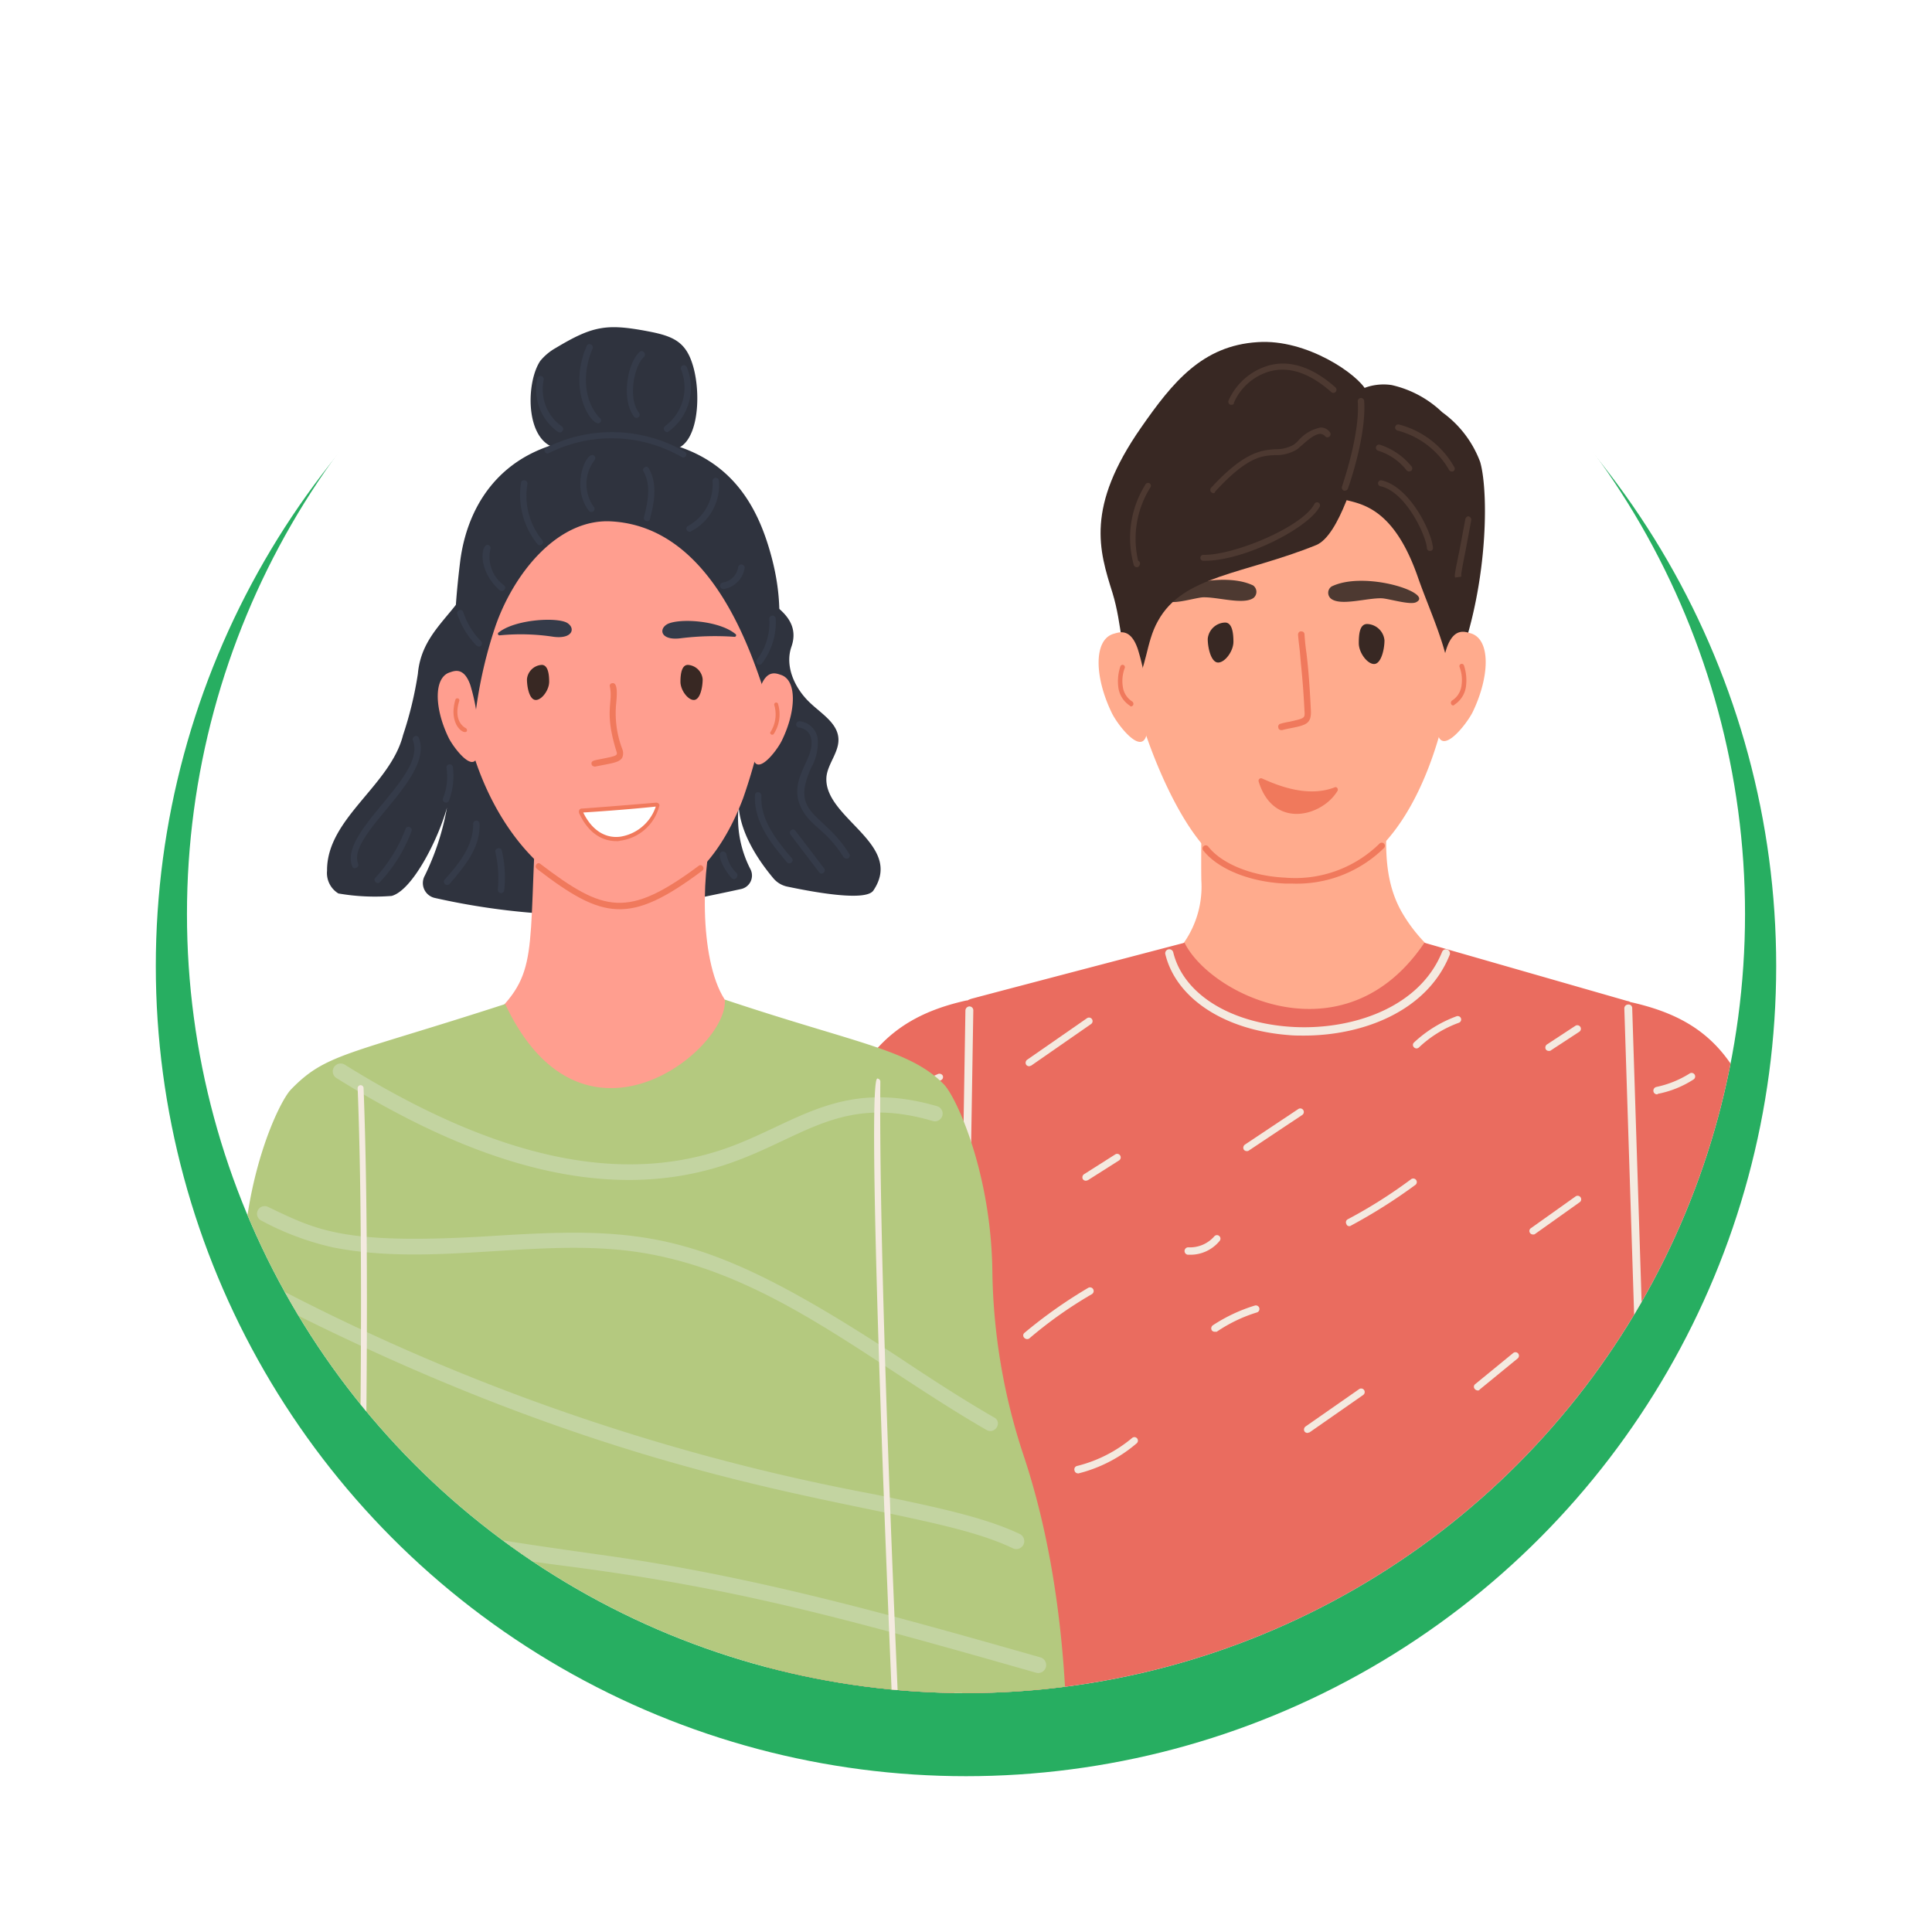 <svg xmlns="http://www.w3.org/2000/svg" xmlns:xlink="http://www.w3.org/1999/xlink" width="186" height="186" viewBox="0 0 186 186">
  <defs>
    <filter id="Ellipse_13" x="0" y="0" width="186" height="186" filterUnits="userSpaceOnUse">
      <feOffset dy="5" input="SourceAlpha"/>
      <feGaussianBlur stdDeviation="5" result="blur"/>
      <feFlood flood-color="#989898" flood-opacity="0.6"/>
      <feComposite operator="in" in2="blur"/>
      <feComposite in="SourceGraphic"/>
    </filter>
    <clipPath id="clip-path">
      <circle id="Ellipse_12" data-name="Ellipse 12" cx="75" cy="75" r="75" transform="translate(1309 261)" fill="#fff"/>
    </clipPath>
  </defs>
  <g id="Group_2310" data-name="Group 2310" transform="translate(-1305 -248)">
    <g id="Group_2309" data-name="Group 2309" transform="translate(-264)">
      <g transform="matrix(1, 0, 0, 1, 1569, 248)" filter="url(#Ellipse_13)">
        <circle id="Ellipse_13-2" data-name="Ellipse 13" cx="78" cy="78" r="78" transform="translate(15 10)" fill="#27ae61"/>
      </g>
      <circle id="Ellipse_7" data-name="Ellipse 7" cx="75" cy="75" r="75" transform="translate(1587 261)" fill="#fff"/>
    </g>
    <g id="Mask_Group_17" data-name="Mask Group 17" transform="translate(14)" clip-path="url(#clip-path)">
      <g id="Clients" transform="translate(1308.877 275.912)">
        <g id="XMLID_00000144310243802445054380000001010401050523565958_" transform="translate(55.205 5.005)">
          <path id="XMLID_00000004545590198739430790000005631066223472331156_" d="M118.124,37.274c-.048,4.562-1.093,9.313,1.33,13.4s6.462,6.462,11.4,8.791c-9.313,12.829-18.531,17.581-18.531,17.581S92.655,68.208,85.908,62.363c3.516-2.566,7.175-4.467,10.406-6.747a9.417,9.417,0,0,0,3.754-8.125c-.048-1.948.048-9.883.1-10.074Z" transform="translate(-57.493 4.372)" fill="#ffab8d"/>
          <path id="XMLID_00000088811954455361227780000009700207450947167124_" d="M123.68,28.111c.19-4.657-.855-11.166-3.611-15.063a15.127,15.127,0,0,0-19.957-4.229c-4.752,2.8-6.985,7.413-7.65,12.544-.76,5.8-.855,8.791.57,14.493.665,2.708,4.609,14.207,9.741,15.633,4.134,1.14,8.173,1.616,11.594-.713C120.638,46.595,123.394,35.666,123.68,28.111Z" transform="translate(-56.539 -0.481)" fill="#ffab8d"/>
          <path id="XMLID_00000077321957138979460370000001629387514083292820_" d="M103.588,21.644c-3.231-1.568-9.931.665-8.125,1.521.57.285,2.566-.333,3.279-.38,1.425-.048,3.944.76,4.894.048A.76.76,0,0,0,103.588,21.644Z" transform="translate(-56.024 1.804)" fill="#4d3931"/>
          <path id="XMLID_00000029031877858009372360000011107618005370884796_" d="M108.95,22.914c.95.713,3.469-.1,4.894-.048.713.048,2.708.665,3.279.38,1.806-.855-4.894-3.089-8.125-1.521A.732.732,0,0,0,108.95,22.914Z" transform="translate(-53.879 1.817)" fill="#4d3931"/>
          <g id="XMLID_00000059297574475510011820000015408599400056151966_" transform="translate(43.193 27.012)">
            <path id="XMLID_00000142156379415284246700000011288415092455418773_" d="M101.131,26.5c0,.9-.808,2-1.473,2s-1-1.378-1-2.281a1.733,1.733,0,0,1,1.663-1.568C100.989,24.645,101.131,25.595,101.131,26.5Z" transform="translate(-98.66 -24.645)" fill="#382823"/>
            <path id="XMLID_00000127755107862916696940000015370003016273041853_" d="M111.208,26.621c0,.9.808,2,1.473,2s1-1.378,1-2.281a1.733,1.733,0,0,0-1.663-1.568C111.3,24.768,111.208,25.718,111.208,26.621Z" transform="translate(-96.668 -24.625)" fill="#382823"/>
          </g>
          <path id="Path_256" data-name="Path 256" d="M145.11,130.42l19.1-.618c-4.229-57.78-3.991-69.517-18.959-72.843h0a.675.675,0,0,0-.285-.1l-19.529-5.607c-7.65,11.356-20.575,5.084-23.093,0,0,0-15.966,4.181-20.432,5.369a1.986,1.986,0,0,0-.475.19h-.1c-14.92,3.326-15.68,16.441-19.957,74.173l20.337-.428h0l63.387-.38Z" transform="translate(-61.386 6.592)" fill="#ea6c5f"/>
          <g id="XMLID_00000138572934794886143960000013505392961093960325_" transform="translate(18.674 63.98)">
            <path id="XMLID_00000109020944728866249540000016595504837311926668_" d="M77.881,130.1a.375.375,0,0,1-.38-.38l1.188-72.8a.409.409,0,0,1,.38-.38.375.375,0,0,1,.38.38l-1.188,72.8A.375.375,0,0,1,77.881,130.1Z" transform="translate(-77.501 -56.547)" fill="#f4eae0"/>
          </g>
          <g id="XMLID_00000113328663667745922690000016488128817441796272_" transform="translate(83.297 63.79)">
            <path id="XMLID_00000086681705266533504740000009414259499035431043_" d="M135.978,129.844a.375.375,0,0,1-.38-.38l-2.328-72.7a.375.375,0,0,1,.38-.38.35.35,0,0,1,.38.38l2.328,72.7a.375.375,0,0,1-.38.38Z" transform="translate(-133.27 -56.383)" fill="#f4eae0"/>
          </g>
          <g id="XMLID_00000173876249459220804970000016588017651025856908_" transform="translate(39.097 58.458)">
            <path id="XMLID_00000115499612136143906270000007002219486472954280_" d="M108.487,60.107c-.523,0-1,0-1.473-.048-6.177-.475-10.834-3.516-11.879-7.793a.392.392,0,0,1,.76-.19c.95,3.944,5.322,6.747,11.166,7.175,5.7.428,12.5-1.663,14.73-7.223a.393.393,0,1,1,.713.333C120.319,57.779,114.142,60.107,108.487,60.107Z" transform="translate(-95.126 -51.783)" fill="#f4eae0"/>
          </g>
          <path id="XMLID_00000176734425447294347900000000646530802521277082_" d="M109,15.335c-.333-.523.713-7.508,1.045-8.268.76-1.711,2.9-2.423,4.7-2.138A10.318,10.318,0,0,1,119.6,7.543a10.366,10.366,0,0,1,3.659,4.8c.9,3.184.713,13.257-2.851,21.145-.285-3.279-2.043-6.89-3.136-10.026C114.23,14.67,109.858,16.761,109,15.335Z" transform="translate(-53.836 -0.773)" fill="#382823"/>
          <path id="XMLID_00000118389035203722918150000002166839949772263575_" d="M115.137,11.525c.76-2.233,1.188-3.469.19-5.512-.76-1.521-5.7-4.989-10.454-4.657-5.322.333-8.173,3.849-11.214,8.22-5.369,7.7-4.039,11.832-2.756,15.918.95,3.089.808,6.082,2,9.076,1.33-1.758,1.188-4.276,2.376-6.367,2.423-4.419,8.22-4.467,15.253-7.318C112.761,19.935,114.377,13.853,115.137,11.525Z" transform="translate(-56.882 -1.334)" fill="#382823"/>
          <g id="XMLID_00000150069654775803609490000007767796401059803523_" transform="translate(42.699 48.209)">
            <path id="XMLID_00000163763469434367680050000015422783776099569330_" d="M106.853,46.876h-.665c-3.374-.143-6.462-1.378-7.888-3.184a.3.3,0,1,1,.475-.38c1.283,1.663,4.229,2.851,7.413,2.994a11.577,11.577,0,0,0,9.076-3.279.3.3,0,0,1,.428.428A11.954,11.954,0,0,1,106.853,46.876Z" transform="translate(-98.234 -42.938)" fill="#f0795c"/>
          </g>
          <g id="XMLID_00000112626940992204688570000007916024596978588306_" transform="translate(35.705 2.088)">
            <g id="XMLID_00000026879327696397148750000012572109059242195100_" transform="translate(20.399 3.304)">
              <path id="XMLID_00000177485772313721436600000005569499890833362333_" d="M110.1,14.92h-.1a.323.323,0,0,1-.19-.38c0-.048,1.758-4.989,1.521-8.22a.31.31,0,0,1,.618-.048c.238,3.326-1.473,8.22-1.568,8.458A.321.321,0,0,1,110.1,14.92Z" transform="translate(-109.803 -5.987)" fill="#4d3931"/>
            </g>
            <g id="XMLID_00000118373854152573763740000008881672977843037587_" transform="translate(9.47)">
              <path id="XMLID_00000121251499490991761020000000319963661370547881_" d="M100.669,7.1h-.1a.323.323,0,0,1-.19-.38A6.059,6.059,0,0,1,104.328,3.3c1.425-.38,3.659-.285,6.367,2.138a.3.3,0,1,1-.428.428q-3.065-2.708-5.845-2a5.366,5.366,0,0,0-3.516,3.041C100.907,7.057,100.812,7.1,100.669,7.1Z" transform="translate(-100.372 -3.136)" fill="#4d3931"/>
            </g>
            <g id="XMLID_00000029756360458702197850000012610271735249230210_" transform="translate(7.73 6.155)">
              <path id="XMLID_00000106863878194800351850000018156850983710698136_" d="M99.15,14.767a.36.36,0,0,1-.19-.1.3.3,0,0,1,0-.428c3.231-3.516,4.894-3.611,6.177-3.706a3.434,3.434,0,0,0,1.758-.428,3.1,3.1,0,0,0,.475-.428,3.811,3.811,0,0,1,2.138-1.235,1.079,1.079,0,0,1,.855.428.3.3,0,0,1-.428.428.66.66,0,0,0-.475-.238c-.523,0-1.235.618-1.711,1.045-.238.19-.428.38-.57.475a3.849,3.849,0,0,1-2.043.523c-1.283.048-2.708.143-5.8,3.516C99.292,14.767,99.245,14.767,99.15,14.767Z" transform="translate(-98.87 -8.447)" fill="#4d3931"/>
            </g>
            <g id="XMLID_00000003093640705390364290000002433966893726502549_" transform="translate(6.774 13.359)">
              <path id="XMLID_00000112590336614734116050000015194301372346524327_" d="M98.473,20.29H98.33a.285.285,0,1,1,0-.57c2.994.048,9.551-2.708,10.691-4.894a.287.287,0,1,1,.523.238C108.451,17.153,102.274,20.29,98.473,20.29Z" transform="translate(-98.045 -14.665)" fill="#4d3931"/>
            </g>
            <g id="XMLID_00000044176425794586458960000012061739298336270741_" transform="translate(0 11.475)">
              <path id="XMLID_00000057118670986894103910000012619673366965750965_" d="M92.844,21.166h0a.308.308,0,0,1-.285-.238,9.683,9.683,0,0,1,1.14-7.745.277.277,0,1,1,.475.285,9.265,9.265,0,0,0-1.188,7.08c.048,0,.048.048.1.048a.293.293,0,0,1,.048.333A.287.287,0,0,1,92.844,21.166Z" transform="translate(-92.199 -13.038)" fill="#4d3931"/>
            </g>
            <g id="XMLID_00000115494178449249579300000009046180844389150357_" transform="translate(25.531 5.857)">
              <path id="XMLID_00000036965653636591414840000010630056613393560478_" d="M119.661,12.717a.261.261,0,0,1-.238-.143,8.072,8.072,0,0,0-4.989-3.8.3.3,0,0,1,.19-.57,8.609,8.609,0,0,1,5.322,4.134.3.3,0,0,1-.143.38Z" transform="translate(-114.232 -8.191)" fill="#4d3931"/>
            </g>
            <g id="XMLID_00000090292168387576630230000007825747019360236953_" transform="translate(23.678 7.805)">
              <path id="XMLID_00000183932641238608161230000008380665912350966188_" d="M115.829,12.45a.363.363,0,0,1-.238-.1,5.581,5.581,0,0,0-2.756-1.9.3.3,0,0,1,.19-.57,6.508,6.508,0,0,1,3.041,2.091.305.305,0,0,1-.048.428C115.971,12.4,115.876,12.45,115.829,12.45Z" transform="translate(-112.633 -9.872)" fill="#4d3931"/>
            </g>
            <g id="XMLID_00000039126961031349572150000000587478547004436145_" transform="translate(23.88 11.239)">
              <path id="XMLID_00000003821217835135864030000009093315875936583808_" d="M117.8,19.63a.274.274,0,0,1-.285-.285c-.1-1.235-2.043-5.417-4.467-5.94a.289.289,0,0,1,.1-.57c2.756.618,4.847,5.037,4.942,6.462a.267.267,0,0,1-.285.333Z" transform="translate(-112.808 -12.835)" fill="#4d3931"/>
            </g>
            <g id="XMLID_00000083076993486803455690000009163582766352325291_" transform="translate(31.273 14.698)">
              <path id="XMLID_00000028324522290757369450000008257080128342854571_" d="M119.207,21.722l.285-.048-.285.048c-.048-.285-.048-.285.475-2.851l.523-2.8c.048-.143.19-.285.333-.238a.357.357,0,0,1,.238.333l-.523,2.8c-.475,2.423-.475,2.471-.428,2.661l-.285.048Z" transform="translate(-119.188 -15.82)" fill="#4d3931"/>
            </g>
          </g>
          <g id="XMLID_00000157996718640195333080000018010823121541182607_" transform="translate(49.975 27.867)">
            <path id="XMLID_00000091713431628441736280000012849756344854009731_" d="M104.811,34.886a.266.266,0,0,1-.285-.238.294.294,0,0,1,.238-.38c.333-.1.618-.143.855-.19,1.473-.333,1.473-.333,1.425-1.045-.143-2.9-.333-4.276-.428-5.512-.048-.57-.143-1.14-.19-1.806,0-.19.1-.333.285-.333s.333.1.333.285c.048.665.1,1.188.19,1.806.143,1.188.285,2.613.428,5.559.048,1.235-.475,1.378-1.9,1.663-.238.048-.523.1-.855.19Z" transform="translate(-104.514 -25.383)" fill="#f0795c"/>
          </g>
          <path id="XMLID_00000147913688147449352710000004628498773967592360_" d="M110.488,38.794c-1.473,2.471-6.177,3.754-7.6-.9a.242.242,0,0,1,.333-.285c1.283.57,4.276,1.9,6.985.855C110.393,38.366,110.583,38.6,110.488,38.794Z" transform="translate(-54.798 4.421)" fill="#f0795c"/>
          <g id="XMLID_00000062887912069749969530000004253416360918538166_" transform="translate(32.685 27.907)">
            <g id="XMLID_00000109742508977972402210000004952368720801730953_" transform="translate(0 0.048)">
              <path id="XMLID_00000070087530276743611240000007696997484199578244_" d="M90.834,33.163c-1.663-3.469-1.711-6.985.19-7.555.523-.143,1.616-.618,2.328,1.425a21.108,21.108,0,0,1,.95,7.318C94.3,38.153,91.4,34.4,90.834,33.163Z" transform="translate(-89.593 -25.458)" fill="#ffab8d"/>
            </g>
            <g id="XMLID_00000153684930652903604750000005625357839137753511_" transform="translate(1.861 3.174)">
              <path id="XMLID_00000092432861600002704270000015553112011954647440_" d="M92.48,32.165c-.048,0-.1,0-.1-.048a2.479,2.479,0,0,1-1.14-1.758,4.555,4.555,0,0,1,.19-2.043.225.225,0,0,1,.428.143,3.563,3.563,0,0,0-.19,1.806,1.993,1.993,0,0,0,.9,1.425.273.273,0,0,1,.1.333A.255.255,0,0,1,92.48,32.165Z" transform="translate(-91.199 -28.156)" fill="#f0795c"/>
            </g>
            <g id="XMLID_00000135662311812161637020000018367063485178840989_" transform="translate(32.555)">
              <path id="XMLID_00000041253754279773210480000014029520871912910996_" d="M121.156,33.122c1.663-3.469,1.711-6.985-.19-7.555-.523-.143-1.616-.618-2.328,1.425a21.108,21.108,0,0,0-.95,7.318C117.687,38.064,120.586,34.31,121.156,33.122Z" transform="translate(-117.687 -25.417)" fill="#ffab8d"/>
            </g>
            <g id="XMLID_00000038400253526083475860000008654218648921035930_" transform="translate(33.915 3.079)">
              <path id="XMLID_00000130649004415261774860000007480887530095360694_" d="M119.069,32.083c.048,0,.1,0,.1-.048a2.479,2.479,0,0,0,1.14-1.758,4.555,4.555,0,0,0-.19-2.043.225.225,0,1,0-.428.143,3.563,3.563,0,0,1,.19,1.806,1.993,1.993,0,0,1-.9,1.425.273.273,0,0,0-.1.333C118.926,32.035,118.974,32.083,119.069,32.083Z" transform="translate(-118.86 -28.074)" fill="#f0795c"/>
            </g>
          </g>
          <g id="XMLID_00000009564625804706770650000012748031350425012868_" transform="translate(5.987 64.918)">
            <g id="XMLID_00000076595339531904170210000008974881829175793798_" transform="translate(19.67 0.153)">
              <path id="XMLID_00000181068245695264694830000002872585237081940643_" d="M83.862,62.147A.339.339,0,0,1,83.577,62a.368.368,0,0,1,.1-.475l5.75-3.991a.343.343,0,1,1,.38.57L84.052,62.1C84,62.1,83.957,62.147,83.862,62.147Z" transform="translate(-83.528 -57.489)" fill="#f4eae0"/>
            </g>
            <g id="XMLID_00000030471809932009234000000012380913506661880984_" transform="translate(40.625 8.896)">
              <path id="XMLID_00000069380680253121066590000017781128141749744813_" d="M101.946,69.122a.339.339,0,0,1-.285-.143.368.368,0,0,1,.1-.475l5.132-3.421a.343.343,0,1,1,.38.57l-5.132,3.421A.286.286,0,0,1,101.946,69.122Z" transform="translate(-101.611 -65.034)" fill="#f4eae0"/>
            </g>
            <g id="XMLID_00000133524746318384811150000016652987999614592393_" transform="translate(19.443 26.099)">
              <path id="XMLID_00000124872742740142971560000003264278530905254792_" d="M83.7,84.869a.411.411,0,0,1-.285-.143.317.317,0,0,1,.048-.475,45.963,45.963,0,0,1,6.13-4.324.351.351,0,1,1,.333.618,40.831,40.831,0,0,0-6.035,4.276A.491.491,0,0,1,83.7,84.869Z" transform="translate(-83.332 -79.88)" fill="#f4eae0"/>
            </g>
            <g id="XMLID_00000176005625019685741320000002440832591272035000_" transform="translate(50.51 15.63)">
              <path id="XMLID_00000130630383172640523550000011492528785051174587_" d="M110.475,75.422a.261.261,0,0,1-.285-.19.329.329,0,0,1,.143-.475,47,47,0,0,0,6.082-3.849.343.343,0,1,1,.38.57,51.972,51.972,0,0,1-6.177,3.9A.175.175,0,0,1,110.475,75.422Z" transform="translate(-110.142 -70.846)" fill="#f4eae0"/>
            </g>
            <g id="XMLID_00000109020418074875385980000009711437050425794235_" transform="translate(24.364 40.505)">
              <path id="XMLID_00000120524363232729802270000014087661029272191656_" d="M87.923,95.82a.347.347,0,0,1-.333-.285.34.34,0,0,1,.238-.428A13.177,13.177,0,0,0,93.15,92.4a.338.338,0,0,1,.428.523,13.762,13.762,0,0,1-5.607,2.9Z" transform="translate(-87.578 -92.312)" fill="#f4eae0"/>
            </g>
            <g id="XMLID_00000136391910307325993620000015457331853776428728_" transform="translate(46.469 35.838)">
              <path id="XMLID_00000139974079056546398190000018117144921517036448_" d="M106.99,92.563a.339.339,0,0,1-.285-.143.368.368,0,0,1,.1-.475l5.179-3.611a.343.343,0,0,1,.38.57l-5.179,3.611C107.132,92.515,107.037,92.563,106.99,92.563Z" transform="translate(-106.655 -88.284)" fill="#f4eae0"/>
            </g>
            <g id="XMLID_00000090259648054058118660000007483536923456298659_" transform="translate(62.826 32.333)">
              <path id="XMLID_00000033333364439897980760000003602270002613785237_" d="M121.142,88.957a.411.411,0,0,1-.285-.143.317.317,0,0,1,.048-.475l3.659-2.994a.338.338,0,0,1,.428.523l-3.659,2.994A.19.19,0,0,1,121.142,88.957Z" transform="translate(-120.77 -85.259)" fill="#f4eae0"/>
            </g>
            <g id="XMLID_00000033333997734751227810000003536609136399675047_" transform="translate(57.243 47.847)">
              <path id="XMLID_00000041283828534907143960000014777512575360993200_" d="M116.3,103.6a.411.411,0,0,1-.285-.143.325.325,0,0,1,.1-.475l5.8-4.276a.343.343,0,1,1,.38.57l-5.8,4.276C116.442,103.557,116.347,103.6,116.3,103.6Z" transform="translate(-115.952 -98.648)" fill="#f4eae0"/>
            </g>
            <g id="XMLID_00000036936905304287428870000010893318964404538545_" transform="translate(34.972 21.091)">
              <path id="XMLID_00000037691222800950271750000018396194290836104610_" d="M97.256,77.43h-.19a.357.357,0,1,1,.048-.713,3.109,3.109,0,0,0,2.471-1.045.338.338,0,1,1,.523.428A3.631,3.631,0,0,1,97.256,77.43Z" transform="translate(-96.733 -75.558)" fill="#f4eae0"/>
            </g>
            <g id="XMLID_00000008830877955875570120000004637887819961085848_" transform="translate(72.368 38.72)">
              <path id="XMLID_00000063610591881826625330000006799349482052640137_" d="M129.528,92.643h-.19a.357.357,0,1,1,.048-.713,3.109,3.109,0,0,0,2.471-1.045.338.338,0,1,1,.523.428A3.774,3.774,0,0,1,129.528,92.643Z" transform="translate(-129.005 -90.771)" fill="#f4eae0"/>
            </g>
            <g id="XMLID_00000124848587657209617490000004475019936087376301_" transform="translate(68.171 17.293)">
              <path id="XMLID_00000054254024270234370490000014305738796470654599_" d="M125.731,76a.339.339,0,0,1-.285-.143.325.325,0,0,1,.1-.475l4.277-3.041a.343.343,0,1,1,.38.57l-4.276,3.041C125.874,76,125.826,76,125.731,76Z" transform="translate(-125.384 -72.281)" fill="#f4eae0"/>
            </g>
            <g id="XMLID_00000156577749385406147780000005738254986591720072_" transform="translate(56.96)">
              <path id="XMLID_00000172413540719774273000000016673189878947775620_" d="M116.053,60.458a.363.363,0,0,1-.238-.1.316.316,0,0,1,0-.475,12.038,12.038,0,0,1,4.086-2.518.331.331,0,0,1,.238.618,11.124,11.124,0,0,0-3.849,2.376A.363.363,0,0,1,116.053,60.458Z" transform="translate(-115.709 -57.357)" fill="#f4eae0"/>
            </g>
            <g id="XMLID_00000096754606903432137850000002513007116171186601_" transform="translate(80.104 5.475)">
              <path id="XMLID_00000115512378719075999690000010841638998219439527_" d="M136.023,64.127a.347.347,0,0,1-.333-.285.37.37,0,0,1,.285-.428,9.752,9.752,0,0,0,3.184-1.283.343.343,0,1,1,.38.57,9.783,9.783,0,0,1-3.421,1.378C136.07,64.127,136.07,64.127,136.023,64.127Z" transform="translate(-135.681 -62.081)" fill="#f4eae0"/>
            </g>
            <g id="XMLID_00000003819006341512378660000011125133184047606943_" transform="translate(85.708 14.371)">
              <path id="XMLID_00000160191458130882512170000017656454292987481478_" d="M140.862,71.936a.357.357,0,0,1-.333-.238.34.34,0,0,1,.238-.428,7.035,7.035,0,0,0,2.613-1.425.338.338,0,0,1,.428.523,7.168,7.168,0,0,1-2.9,1.568Z" transform="translate(-140.517 -69.759)" fill="#f4eae0"/>
            </g>
            <g id="XMLID_00000047761506226054441000000013544083523234281400_" transform="translate(81.527 23.569)">
              <path id="XMLID_00000177476280424262532720000001378067648346942127_" d="M137.253,80.179a.363.363,0,0,1-.238-.1.317.317,0,0,1,0-.475l1.806-1.806a.336.336,0,1,1,.475.475l-1.806,1.806A.363.363,0,0,1,137.253,80.179Z" transform="translate(-136.909 -77.696)" fill="#f4eae0"/>
            </g>
            <g id="XMLID_00000134223970461961511030000010798612863159041212_" transform="translate(87.809 33.7)">
              <path id="XMLID_00000109709387974840106400000007634984697650180499_" d="M142.665,88.627a.339.339,0,0,1-.285-.143.368.368,0,0,1,.1-.475l2.423-1.521a.343.343,0,1,1,.38.57l-2.423,1.521C142.807,88.627,142.76,88.627,142.665,88.627Z" transform="translate(-142.33 -86.439)" fill="#f4eae0"/>
            </g>
            <g id="XMLID_00000006666064867087316970000004120473046514582407_" transform="translate(84.351 44.972)">
              <path id="XMLID_00000016070638706838933770000005786222379613899951_" d="M139.67,98.676a.363.363,0,0,1-.238-.1.317.317,0,0,1,.048-.475l2.091-1.853a.338.338,0,0,1,.428.523l-2.091,1.853A2.059,2.059,0,0,1,139.67,98.676Z" transform="translate(-139.346 -96.167)" fill="#f4eae0"/>
            </g>
            <g id="XMLID_00000062158080883617955390000007288844754174669460_" transform="translate(7.945 5.534)">
              <path id="XMLID_00000129920789834654993170000010763860347092373165_" d="M73.78,64.166a.359.359,0,0,1-.333-.19.326.326,0,0,1,.143-.428l3.089-1.378a.369.369,0,0,1,.475.143.326.326,0,0,1-.143.428l-3.089,1.378A.175.175,0,0,1,73.78,64.166Z" transform="translate(-73.409 -62.132)" fill="#f4eae0"/>
            </g>
            <g id="XMLID_00000119078169821678563060000000898023140389245586_" transform="translate(3.193 17.365)">
              <path id="XMLID_00000051378758583685943280000000709213894004129443_" d="M69.679,74.614a.359.359,0,0,1-.333-.19.369.369,0,0,1,.143-.475l3.041-1.568a.351.351,0,0,1,.333.618l-3.041,1.568A.175.175,0,0,1,69.679,74.614Z" transform="translate(-69.308 -72.343)" fill="#f4eae0"/>
            </g>
            <g id="XMLID_00000133518955914985012850000010172704951863748788_" transform="translate(6.83 28.266)">
              <path id="XMLID_00000137092497333662942370000013695622413226478516_" d="M72.792,84.049a.357.357,0,0,1-.333-.238.34.34,0,0,1,.238-.428,4.831,4.831,0,0,0,2.233-1.521.338.338,0,0,1,.523.428A6.6,6.6,0,0,1,72.934,84,.175.175,0,0,1,72.792,84.049Z" transform="translate(-72.447 -81.75)" fill="#f4eae0"/>
            </g>
            <g id="XMLID_00000163761203202932708820000006152877899963712413_" transform="translate(0 40.839)">
              <path id="XMLID_00000004524389896953432210000013530624946908131979_" d="M66.885,95.3a.3.3,0,0,1-.285-.19.339.339,0,0,1,.143-.475,27.877,27.877,0,0,1,3.944-2,.362.362,0,1,1,.285.665,29.231,29.231,0,0,0-3.849,1.948A.517.517,0,0,1,66.885,95.3Z" transform="translate(-66.553 -92.6)" fill="#f4eae0"/>
            </g>
            <g id="XMLID_00000124147754426805407390000011050105431755929474_" transform="translate(6.12 49.839)">
              <path id="XMLID_00000134244660593210076180000004013946163426960055_" d="M72.176,102.761a.347.347,0,0,1-.333-.285.37.37,0,0,1,.285-.428,8.912,8.912,0,0,0,3.469-1.616.338.338,0,1,1,.428.523,9.023,9.023,0,0,1-3.754,1.711C72.224,102.761,72.176,102.761,72.176,102.761Z" transform="translate(-71.835 -100.367)" fill="#f4eae0"/>
            </g>
            <g id="XMLID_00000078753754858061691910000004527171847748324285_" transform="translate(69.705 0.866)">
              <path id="XMLID_00000162319783631581318010000011164601604660034946_" d="M127.041,60.577a.339.339,0,0,1-.285-.143.368.368,0,0,1,.1-.475l2.756-1.806a.343.343,0,0,1,.38.57l-2.756,1.806C127.184,60.577,127.136,60.577,127.041,60.577Z" transform="translate(-126.707 -58.104)" fill="#f4eae0"/>
            </g>
            <g id="XMLID_00000020360643301910105590000017543731785288617405_" transform="translate(25.134 13.268)">
              <path id="XMLID_00000142138199877905143090000002882819769335263873_" d="M88.578,71.374a.339.339,0,0,1-.285-.143.368.368,0,0,1,.1-.475l2.994-1.9a.343.343,0,1,1,.38.57l-2.994,1.9C88.72,71.327,88.673,71.374,88.578,71.374Z" transform="translate(-88.243 -68.806)" fill="#f4eae0"/>
            </g>
            <g id="XMLID_00000107549470101758036030000014216137316530773682_" transform="translate(37.536 27.845)">
              <path id="XMLID_00000034801401917878461870000002163784852482110094_" d="M99.28,83.917A.339.339,0,0,1,99,83.774a.368.368,0,0,1,.1-.475,15.712,15.712,0,0,1,4.039-1.9.346.346,0,1,1,.19.665,14.393,14.393,0,0,0-3.849,1.853Z" transform="translate(-98.946 -81.386)" fill="#f4eae0"/>
            </g>
          </g>
        </g>
        <g id="Group_2306" data-name="Group 2306" transform="translate(-1.785 3.588)">
          <path id="XMLID_873_" d="M22.152,30.816a35.505,35.505,0,0,1-1.425,5.892c-1.235,4.894-7.365,8.03-7.318,13.067A2.3,2.3,0,0,0,14.5,51.961a20.462,20.462,0,0,0,5.132.238c2.043-.57,4.514-5.559,5.322-8.505a24.691,24.691,0,0,1-2.138,6.557,1.466,1.466,0,0,0,.95,2.138,67.876,67.876,0,0,0,14.207,1.663c3.184.048,11.594-1.711,15.3-2.518a1.328,1.328,0,0,0,.9-1.9,10.726,10.726,0,0,1-1.14-6.035c.238,2.994,2.376,5.75,3.374,6.937a2.391,2.391,0,0,0,1.283.76c2.043.428,7.555,1.521,8.315.38,3.041-4.514-4.894-6.985-4.514-10.976.143-1.283,1.283-2.423,1.14-3.754-.143-1.425-1.663-2.328-2.708-3.326-1.473-1.378-2.471-3.516-1.806-5.417,1.045-2.994-2.376-4.229-2.756-4.989-4.562-9.741-24.9-6.795-28.415-.665C25.241,25.447,22.485,27.062,22.152,30.816Z" transform="translate(1.986 2.555)" fill="#2f333e"/>
          <path id="XMLID_866_" d="M64.84,67.425c-4.134-2.9-8.125-4.419-12.829-8.03-3.231-2.471-3.469-11.4-2.423-16.488l-16.868-1c-.665,13.257.238,14.16-5.417,19.1-1.235,1.093-9.218,5.559-9.218,5.559C30.771,77.5,53.911,76.548,64.84,67.425Z" transform="translate(2.729 6.525)" fill="#ff9e8f"/>
          <path id="XMLID_850_" d="M54.74,28.451c.1-4.609-.238-7.793-3.136-11.832-3.944-5.464-13.97-7.983-20.48-3.374-4.276,3.041-5.94,5.8-6.557,10.691C21.241,50.119,43.811,64.754,51.747,43.752A54.968,54.968,0,0,0,54.74,28.451Z" transform="translate(3.705 1.593)" fill="#ff9e8f"/>
          <path id="XMLID_849_" d="M32.155,29.787c0,.808-.713,1.758-1.283,1.758-.618,0-.855-1.235-.855-2a1.521,1.521,0,0,1,1.425-1.378C32.012,28.171,32.155,28.979,32.155,29.787Z" transform="translate(4.623 4.344)" fill="#382823"/>
          <path id="XMLID_842_" d="M42.769,29.787c0,.808.713,1.758,1.283,1.758.618,0,.855-1.235.855-2a1.521,1.521,0,0,0-1.425-1.378C42.912,28.171,42.769,28.979,42.769,29.787Z" transform="translate(6.648 4.344)" fill="#382823"/>
          <path id="Path_257" data-name="Path 257" d="M86.841,129.766c-.19-2.233.285-16.3-4.276-29.935A58.6,58.6,0,0,1,79.571,82.25c-.1-9.6-3.469-16.868-4.657-18.1-3.279-3.374-8.315-3.9-21.1-8.173.38,4.752-13.685,16.3-21.145.428-15.253,4.942-17.249,4.752-20.622,8.22-1.188,1.235-4.609,8.505-4.657,18.1A60.127,60.127,0,0,1,4.4,100.306C-.21,113.943.313,128.008.123,130.242l17.439-.523v.1l51.033-.808c0,.048.048.143.048.19Z" transform="translate(-0.123 8.758)" fill="#b4c97f"/>
          <path id="XMLID_837_" d="M38.955,17.351c9.836.428,13.685,12.687,15.205,17.486.428-3.9,2.138-7.84.238-14.493C52.735,14.452,49.028,8.7,37.672,9.273c-8.41.428-12.307,5.8-13.115,11.832-.665,5.369-1.188,12.687,1.188,17.866a43.182,43.182,0,0,1,2.186-11.5C29.689,22.387,33.871,17.16,38.955,17.351Z" transform="translate(3.667 1.338)" fill="#2f333e"/>
          <path id="XMLID_836_" d="M31.251,3.356a5.238,5.238,0,0,1,1.473-1.235C36.288-.018,37.618-.255,41.61.505c2.518.475,3.706,1.045,4.372,3.421.808,2.851.475,7.935-2.186,7.983a4.16,4.16,0,0,1-1.33-.285c-4.562-1.473-7.365.713-9.788.1C29.778,10.911,29.873,5.4,31.251,3.356Z" transform="translate(4.671 -0.111)" fill="#2f333e"/>
          <g id="XMLID_816_" transform="translate(26.051 33.09)">
            <g id="XMLID_833_" transform="translate(30.304 0.238)">
              <path id="XMLID_835_" d="M51.607,35.282c1.378-2.851,1.425-5.8-.143-6.272-.428-.143-1.33-.523-1.948,1.188a17.552,17.552,0,0,0-.76,6.082C48.756,39.416,51.132,36.328,51.607,35.282Z" transform="translate(-48.756 -28.872)" fill="#ff9e8f"/>
            </g>
            <g id="XMLID_827_">
              <path id="XMLID_829_" d="M23.638,35.077c-1.378-2.851-1.425-5.8.143-6.272.428-.143,1.33-.523,1.948,1.188a17.552,17.552,0,0,1,.76,6.082C26.489,39.211,24.113,36.075,23.638,35.077Z" transform="translate(-22.604 -28.667)" fill="#ff9e8f"/>
            </g>
            <g id="XMLID_821_" transform="translate(1.515 2.614)">
              <path id="XMLID_825_" d="M24.1,31.06a.2.2,0,0,1,.38.1c-.475,1.473,0,2.328.618,2.661a.229.229,0,0,1,.1.285C24.951,34.529,23.383,33.484,24.1,31.06Z" transform="translate(-23.911 -30.923)" fill="#f0795c"/>
            </g>
            <g id="XMLID_818_" transform="translate(32.005 3.051)">
              <path id="XMLID_819_" d="M50.281,34.089a3.16,3.16,0,0,0,.333-2.566.192.192,0,1,1,.38-.048,3.475,3.475,0,0,1-.428,2.851C50.424,34.517,50.091,34.279,50.281,34.089Z" transform="translate(-50.224 -31.3)" fill="#f0795c"/>
            </g>
          </g>
          <g id="XMLID_812_" transform="translate(35.481 51.6)">
            <path id="XMLID_814_" d="M30.851,45.181c-.285-.238.048-.713.333-.475,6.13,4.657,8.41,5.274,15.253.19.285-.238.665.238.333.475C39.785,50.6,37.219,50.075,30.851,45.181Z" transform="translate(-30.743 -44.641)" fill="#f0795c"/>
          </g>
          <g id="XMLID_772_" transform="translate(30.364 1.627)">
            <g id="XMLID_808_" transform="translate(5.968 8.473)">
              <path id="XMLID_810_" d="M44.7,11.238a13.518,13.518,0,0,0-12.829-.38c-.333.143-.57-.38-.238-.523a14.029,14.029,0,0,1,13.352.38C45.322,10.905,45.037,11.428,44.7,11.238Z" transform="translate(-31.477 -8.827)" fill="#353b49"/>
            </g>
            <g id="XMLID_804_" transform="translate(3.612 13.113)">
              <path id="XMLID_806_" d="M31.105,18.965a7.538,7.538,0,0,1-1.568-5.892c.048-.38.665-.285.618.1a6.74,6.74,0,0,0,1.425,5.417.3.3,0,0,1-.048.428A.307.307,0,0,1,31.105,18.965Z" transform="translate(-29.444 -12.831)" fill="#353b49"/>
            </g>
            <g id="XMLID_800_" transform="translate(19.634 12.867)">
              <path id="XMLID_802_" d="M43.45,17.241a4.531,4.531,0,0,0,2.328-4.276.31.31,0,1,1,.618-.048,5.024,5.024,0,0,1-2.661,4.847A.3.3,0,1,1,43.45,17.241Z" transform="translate(-43.27 -12.619)" fill="#353b49"/>
            </g>
            <g id="XMLID_797_" transform="translate(22.862 21.222)">
              <path id="XMLID_799_" d="M46.334,21.56a1.764,1.764,0,0,0,1.473-1.473.313.313,0,0,1,.618.1,2.422,2.422,0,0,1-2,2A.313.313,0,1,1,46.334,21.56Z" transform="translate(-46.057 -19.83)" fill="#353b49"/>
            </g>
            <g id="XMLID_794_" transform="translate(9.411 10.68)">
              <path id="XMLID_795_" d="M35.252,16.067c-1.758-2.328-.19-5.845.523-5.274a.3.3,0,0,1,.048.428,3.779,3.779,0,0,0-.1,4.467A.305.305,0,1,1,35.252,16.067Z" transform="translate(-34.448 -10.731)" fill="#353b49"/>
            </g>
            <g id="XMLID_792_" transform="translate(15.448 11.807)">
              <path id="XMLID_793_" d="M39.747,16.578c.38-1.473.713-3.136-.048-4.419-.19-.333.333-.665.523-.285.855,1.473.523,3.326.1,4.894C40.27,17.1,39.652,16.958,39.747,16.578Z" transform="translate(-39.658 -11.705)" fill="#353b49"/>
            </g>
            <g id="XMLID_789_" transform="translate(0 19.326)">
              <path id="XMLID_791_" d="M27.989,22.58c-2.281-2.043-1.758-4.609-1.093-4.372a.323.323,0,0,1,.19.38,3.368,3.368,0,0,0,1.33,3.516C28.7,22.39,28.274,22.818,27.989,22.58Z" transform="translate(-26.327 -18.193)" fill="#353b49"/>
            </g>
            <g id="XMLID_786_" transform="translate(5.173 3.087)">
              <path id="XMLID_788_" d="M32.887,9.553a5.012,5.012,0,0,1-2-5.132.313.313,0,0,1,.618.1A4.394,4.394,0,0,0,33.267,9.03a.3.3,0,0,1,.048.428A.31.31,0,0,1,32.887,9.553Z" transform="translate(-30.791 -4.179)" fill="#353b49"/>
            </g>
            <g id="XMLID_783_" transform="translate(9.322)">
              <path id="XMLID_785_" d="M35.074,1.708c.143-.38.713-.143.57.238-1.235,2.946-.523,5.464.713,6.7a.267.267,0,0,1,0,.428C35.787,9.69,33.126,6.222,35.074,1.708Z" transform="translate(-34.372 -1.515)" fill="#353b49"/>
            </g>
            <g id="XMLID_778_" transform="translate(13.887 0.675)">
              <path id="XMLID_781_" d="M39.011,8.41c-1.283-1.711-.618-5.179.523-6.225.285-.285.713.19.428.475-.95.855-1.568,3.991-.475,5.369a.3.3,0,1,1-.475.38Z" transform="translate(-38.311 -2.097)" fill="#353b49"/>
            </g>
            <g id="XMLID_773_" transform="translate(17.45 2.029)">
              <path id="XMLID_774_" d="M41.516,9.127a4.62,4.62,0,0,0,1.521-5.464.3.3,0,1,1,.57-.19A5.185,5.185,0,0,1,41.848,9.65C41.563,9.888,41.183,9.365,41.516,9.127Z" transform="translate(-41.386 -3.266)" fill="#353b49"/>
            </g>
          </g>
          <g id="XMLID_768_" transform="translate(40.853 34.269)">
            <path id="XMLID_770_" d="M35.39,37.482c-.1-.38.428-.38,1.045-.523,1.473-.285,1.473-.333,1.33-.76-1.188-3.849-.285-4.609-.618-6.177a.253.253,0,0,1,.238-.333c.57-.1.428,1.283.38,1.853a9.7,9.7,0,0,0,.57,4.467,1.069,1.069,0,0,1,0,.855c-.285.475-1,.523-2.613.855C35.58,37.719,35.39,37.624,35.39,37.482Z" transform="translate(-35.379 -29.684)" fill="#f0795c"/>
          </g>
          <g id="XMLID_767_" transform="translate(39.641 45.773)">
            <path id="Path_258" data-name="Path 258" d="M41.895,39.914c-.57,2.756-5.227,5.227-7.365.665-.048-.1,0-.19.1-.19.9-.048,4.467-.333,7.127-.57C41.847,39.772,41.895,39.819,41.895,39.914Z" transform="translate(-34.304 -39.582)" fill="#fff"/>
            <path id="Path_259" data-name="Path 259" d="M37.932,43.318c-1,0-2.518-.428-3.564-2.661a.406.406,0,0,1,0-.333.287.287,0,0,1,.285-.143c.713-.048,4.419-.333,7.127-.57a.363.363,0,0,1,.238.1c.048.048.1.19.048.238a4.478,4.478,0,0,1-3.754,3.326A.926.926,0,0,1,37.932,43.318Zm-3.184-2.756c.808,1.663,2.091,2.518,3.564,2.328a4.3,4.3,0,0,0,3.421-2.9C39.072,40.277,35.556,40.515,34.748,40.562Z" transform="translate(-34.332 -39.612)" fill="#f0795c"/>
          </g>
          <path id="XMLID_761_" d="M43.008,26.186c-1.9.238-2.138-.9-1.235-1.378,1.188-.57,4.942-.333,6.51.95a.152.152,0,0,1-.1.285A26.87,26.87,0,0,0,43.008,26.186Z" transform="translate(6.409 3.764)" fill="#353b49"/>
          <path id="XMLID_751_" d="M32.965,26.058c1.9.238,2.138-.9,1.235-1.378-1.093-.523-4.942-.285-6.51.95a.152.152,0,0,0,.1.285A20.949,20.949,0,0,1,32.965,26.058Z" transform="translate(4.241 3.749)" fill="#353b49"/>
          <g id="XMLID_672_" transform="translate(17.677 27.224)">
            <g id="XMLID_749_" transform="translate(10.242)">
              <path id="XMLID_750_" d="M26.091,27.043A7.733,7.733,0,0,1,24.237,24c-.143-.38.475-.57.57-.19a7.1,7.1,0,0,0,1.711,2.8.3.3,0,0,1,0,.428C26.423,27.186,26.233,27.138,26.091,27.043Z" transform="translate(-24.216 -23.605)" fill="#353b49"/>
            </g>
            <g id="XMLID_740_" transform="translate(39.041 0.545)">
              <path id="XMLID_744_" d="M49.134,28.3a5.761,5.761,0,0,0,1.188-3.9.31.31,0,0,1,.618-.048,6.5,6.5,0,0,1-1.33,4.324C49.372,29.011,48.9,28.631,49.134,28.3Z" transform="translate(-49.069 -24.075)" fill="#353b49"/>
            </g>
            <g id="XMLID_723_" transform="translate(8.862 14.87)">
              <path id="XMLID_736_" d="M23.048,39.688a5.506,5.506,0,0,0,.333-2.9.313.313,0,0,1,.618-.1,6.823,6.823,0,0,1-.38,3.231C23.476,40.306,22.906,40.068,23.048,39.688Z" transform="translate(-23.026 -36.437)" fill="#353b49"/>
            </g>
            <g id="XMLID_701_" transform="translate(0 12.131)">
              <path id="XMLID_711_" d="M15.52,46.621c-1.33-3.374,7.175-8.648,5.845-12.117-.143-.38.428-.618.57-.238,1.521,3.9-6.985,9.266-5.845,12.117a.284.284,0,0,1-.19.38A.239.239,0,0,1,15.52,46.621Z" transform="translate(-15.378 -34.074)" fill="#353b49"/>
            </g>
            <g id="XMLID_690_" transform="translate(2.287 20.874)">
              <path id="XMLID_693_" d="M17.44,46.516a14.47,14.47,0,0,0,2.9-4.7c.143-.38.713-.143.57.238a14.6,14.6,0,0,1-3.041,4.894C17.63,47.228,17.155,46.8,17.44,46.516Z" transform="translate(-17.351 -41.619)" fill="#353b49"/>
            </g>
            <g id="XMLID_687_" transform="translate(8.967 20.271)">
              <path id="XMLID_688_" d="M23.224,46.741c1.188-1.33,2.756-3.136,2.708-5.322a.309.309,0,1,1,.618,0c.1,2.423-1.663,4.324-2.9,5.8A.32.32,0,0,1,23.224,46.741Z" transform="translate(-23.117 -41.098)" fill="#353b49"/>
            </g>
            <g id="XMLID_684_" transform="translate(13.912 22.934)">
              <path id="XMLID_686_" d="M27.631,47.374a11.581,11.581,0,0,0-.238-3.611c-.1-.38.523-.523.618-.143a11.331,11.331,0,0,1,.238,3.8A.31.31,0,1,1,27.631,47.374Z" transform="translate(-27.383 -43.396)" fill="#353b49"/>
            </g>
            <g id="XMLID_681_" transform="translate(35.526 23.243)">
              <path id="XMLID_682_" d="M47.192,46.239c-.665-.665-1.616-2.423-.9-2.566a.356.356,0,0,1,.38.238,3.384,3.384,0,0,0,1,1.853C47.905,46.1,47.477,46.524,47.192,46.239Z" transform="translate(-46.036 -43.663)" fill="#353b49"/>
            </g>
            <g id="XMLID_679_" transform="translate(38.908 17.538)">
              <path id="XMLID_680_" d="M52.051,45.5c-1.33-1.568-3.231-3.8-3.089-6.462,0-.428.618-.38.618.048-.143,2.423,1.663,4.514,2.946,6.035C52.764,45.4,52.288,45.785,52.051,45.5Z" transform="translate(-48.955 -38.74)" fill="#353b49"/>
            </g>
            <g id="XMLID_677_" transform="translate(42.871 10.708)">
              <path id="XMLID_678_" d="M56.925,45.913c-1.473-2.376-2.851-2.851-3.706-4.134-2.091-3.041,1-5.132.618-7.175a1.311,1.311,0,0,0-1.14-1.14.309.309,0,1,1,0-.618,1.968,1.968,0,0,1,1.758,1.663,4.866,4.866,0,0,1-.618,2.8c-2.091,4.609,1.188,4.276,3.659,8.315a.31.31,0,0,1-.1.428A.43.43,0,0,1,56.925,45.913Z" transform="translate(-52.375 -32.846)" fill="#353b49"/>
            </g>
            <g id="XMLID_673_" transform="translate(42.272 21.129)">
              <path id="XMLID_675_" d="M54.678,45.958l-2.756-3.611c-.238-.333.238-.713.475-.38l2.756,3.611a.3.3,0,0,1-.048.428A.268.268,0,0,1,54.678,45.958Z" transform="translate(-51.858 -41.838)" fill="#353b49"/>
            </g>
          </g>
          <g id="XMLID_661_" transform="translate(6.122 70.881)">
            <g id="XMLID_668_" transform="translate(2.033 20.802)">
              <path id="XMLID_669_" d="M80.449,105.119c-3.231-1.568-7.888-2.518-13.78-3.754C53.982,98.752,34.833,94.808,7.559,80.648a.744.744,0,0,1,.665-1.33A205.98,205.98,0,0,0,67,99.892c5.987,1.235,10.739,2.233,14.112,3.849A.765.765,0,0,1,80.449,105.119Z" transform="translate(-7.161 -79.231)" fill="#c3d4a1"/>
            </g>
            <g id="XMLID_666_" transform="translate(0 34.128)">
              <path id="XMLID_667_" d="M82.961,115.267c-19.007-5.417-29.27-8.22-45.568-10.311-20.575-2.661-23.853-5.8-31.741-12.924a.74.74,0,0,1,1-1.093c10.264,9.266,12.687,9.931,35.067,13.067,14.4,2.043,27.655,5.8,41.672,9.788A.768.768,0,0,1,82.961,115.267Z" transform="translate(-5.406 -90.732)" fill="#c3d4a1"/>
            </g>
            <g id="XMLID_664_" transform="translate(2.522 13.724)">
              <path id="XMLID_665_" d="M77.816,94.685c-11.594-6.7-21.24-15.49-34.117-17.2C34.291,76.248,24.36,79,14.857,77.1a27.021,27.021,0,0,1-6.842-2.566.733.733,0,0,1,.618-1.33c4.8,2.281,7.27,3.706,21.715,2.8,15.063-.95,20.67-.38,39.249,11.832,2.851,1.9,5.845,3.849,8.886,5.607C79.432,93.877,78.671,95.16,77.816,94.685Z" transform="translate(-7.583 -73.124)" fill="#c3d4a1"/>
            </g>
            <g id="XMLID_662_" transform="translate(9.812)">
              <path id="XMLID_663_" d="M14.238,62.686a.758.758,0,0,1,.808-1.283c14.588,9.076,26.7,11.689,37.015,7.935,6.6-2.423,10.834-6.6,20-3.944a.744.744,0,1,1-.428,1.425c-8.553-2.518-12.259,1.426-19.054,3.9C39.659,75.468,25.975,70,14.238,62.686Z" transform="translate(-13.874 -61.28)" fill="#c3d4a1"/>
            </g>
          </g>
          <g id="XMLID_764_" transform="translate(17.961 72.981)">
            <path id="XMLID_765_" d="M15.908,128.969a.307.307,0,0,1-.285-.285c0-.428,1.283-42.48.38-65.288a.286.286,0,1,1,.57,0c.9,22.855-.38,64.908-.38,65.335A.308.308,0,0,1,15.908,128.969Z" transform="translate(-15.623 -63.093)" fill="#f4eae0"/>
          </g>
          <g id="XMLID_762_" transform="translate(68.062 72.334)">
            <path id="XMLID_763_" d="M60.837,127.964c-.1-1.521-2.9-65.43-1.663-65.43a.307.307,0,0,1,.285.285c-.19,19.814,1.948,64.622,1.948,65.1C61.454,128.3,60.837,128.345,60.837,127.964Z" transform="translate(-58.86 -62.534)" fill="#f4eae0"/>
          </g>
        </g>
      </g>
    </g>
  </g>
</svg>
